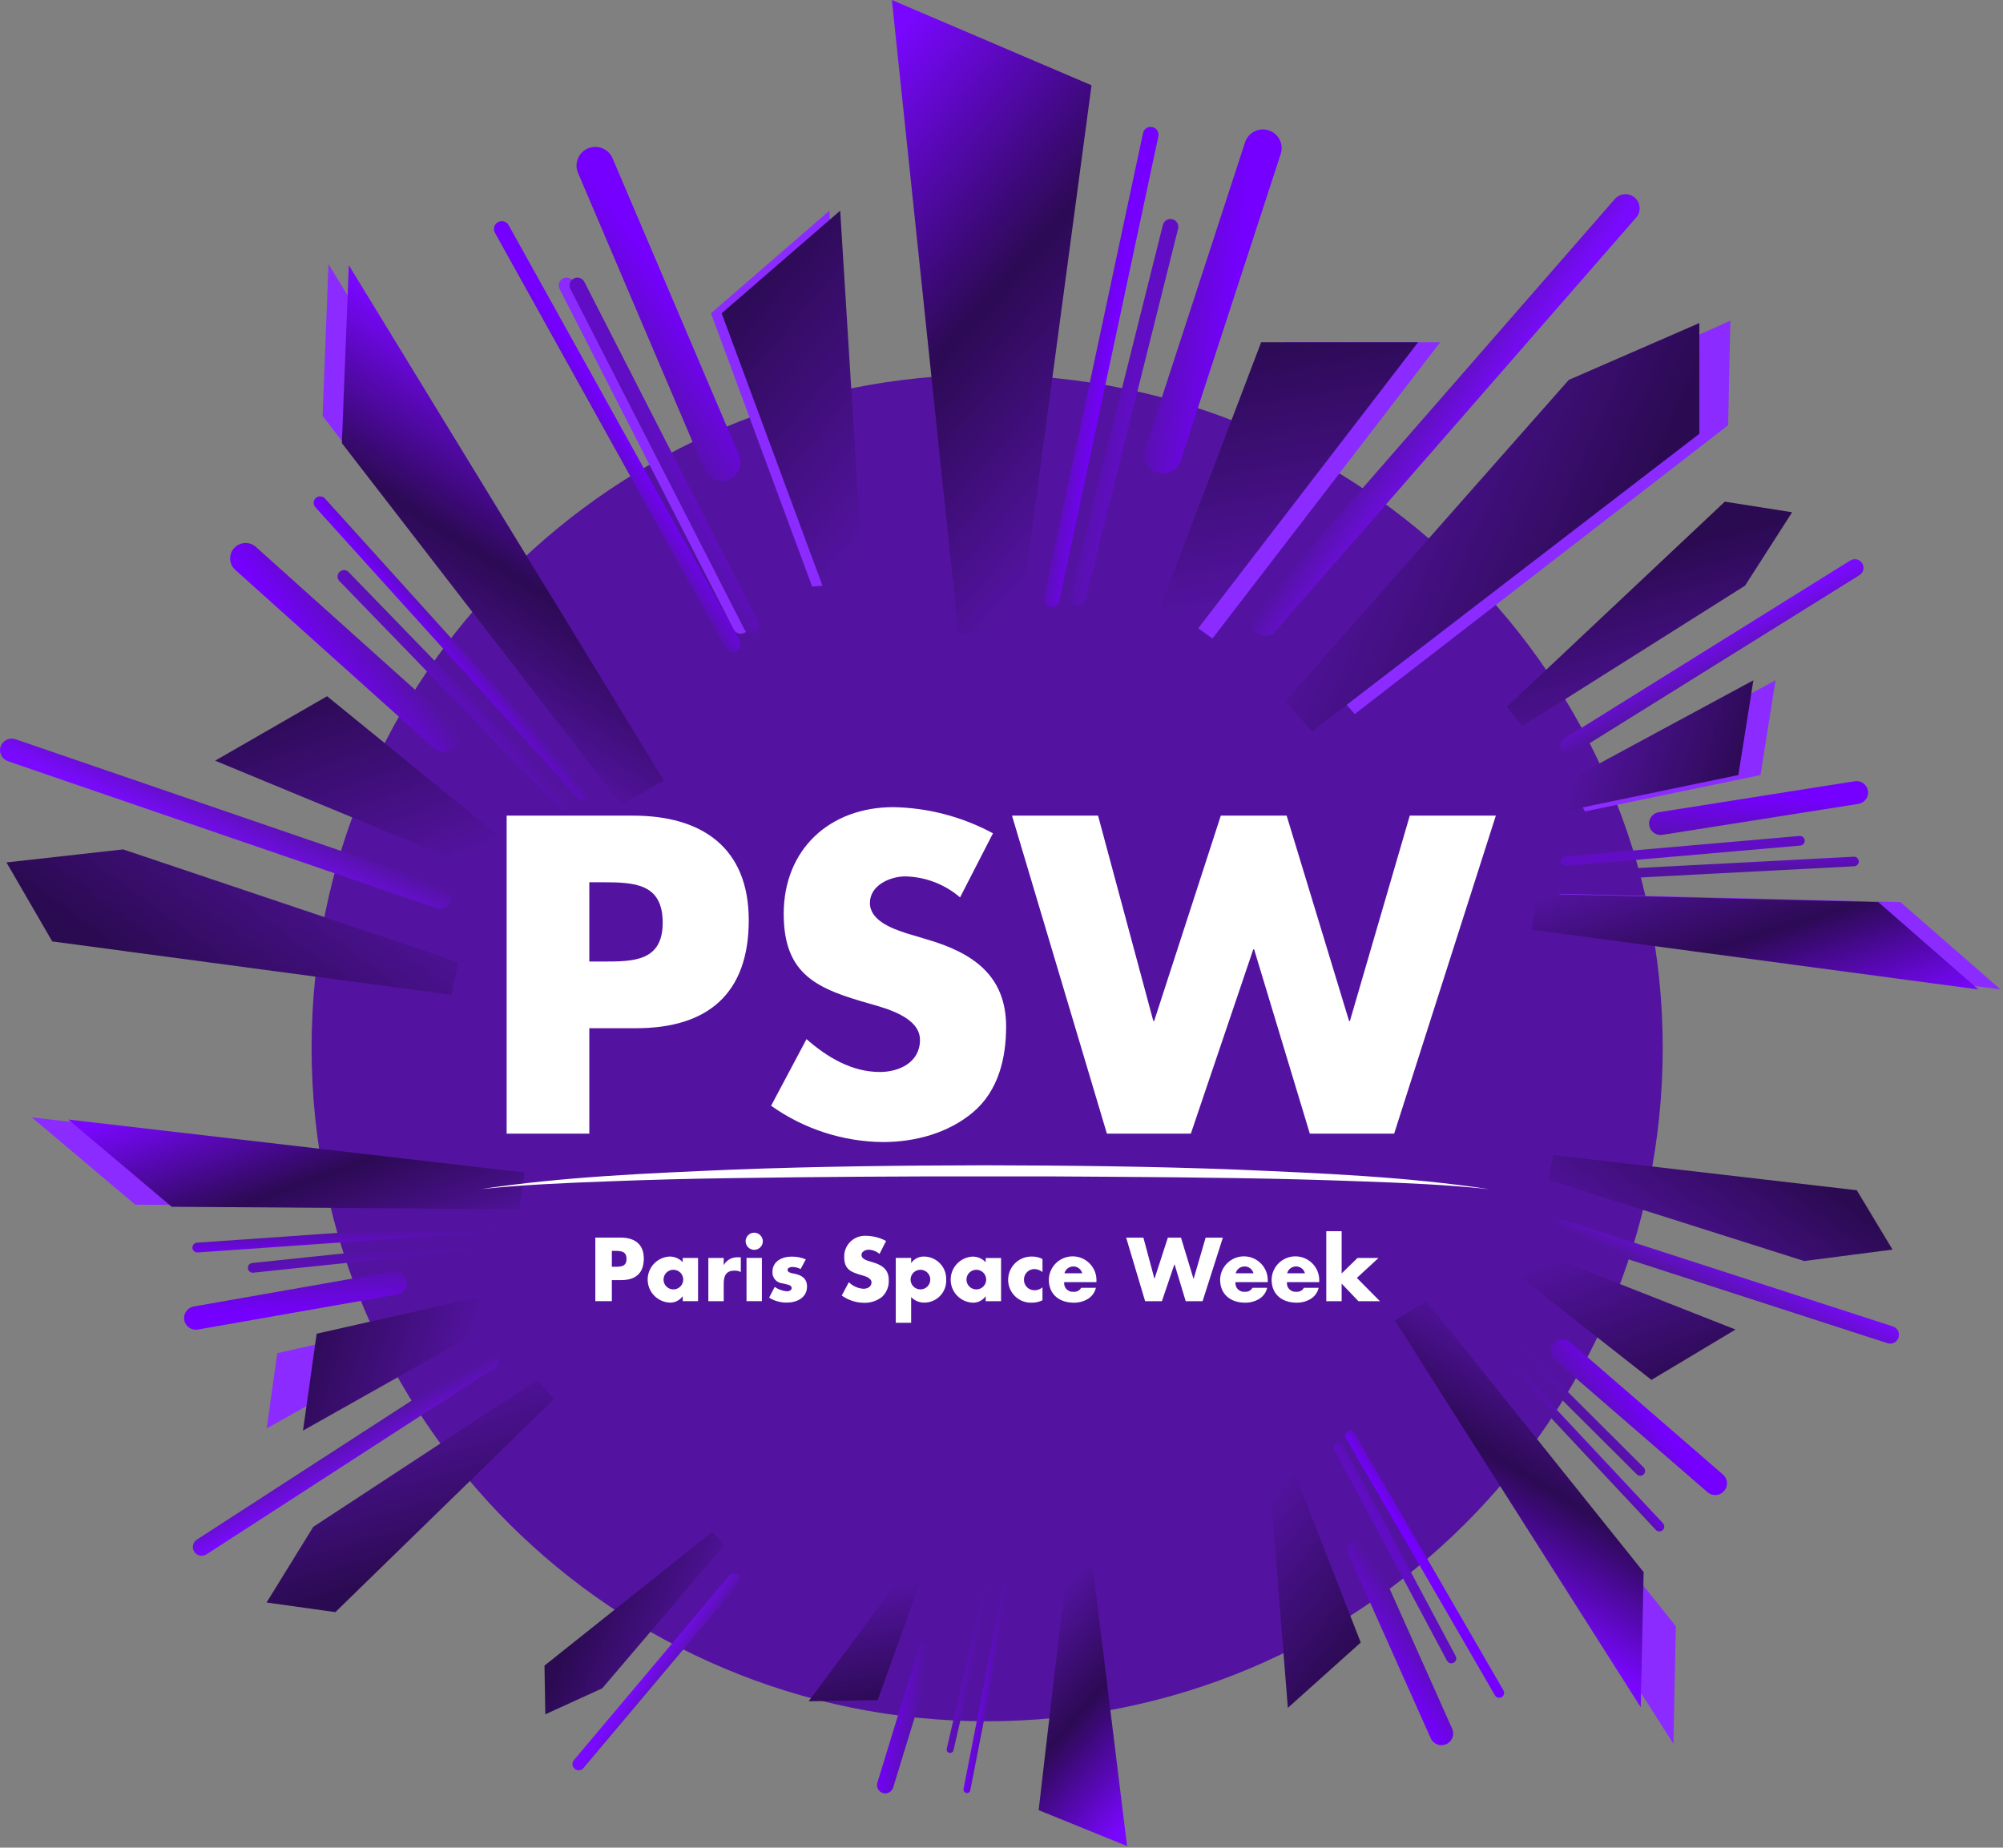 <svg width="491" height="453" viewBox="0 0 491 453" fill="none" xmlns="http://www.w3.org/2000/svg">
<rect x="0" y="0" width="491" height="453" fill="#808080" stroke="none"/>
<path d="M241.983 422.02C333.443 422.02 407.585 348.115 407.585 256.948C407.585 165.782 333.443 91.877 241.983 91.877C150.524 91.877 76.382 165.782 76.382 256.948C76.382 348.115 150.524 422.02 241.983 422.02Z" fill="#5313A0"/>
<path d="M267.569 20.904L249.533 155.605H234.967L218.626 0L267.553 20.904H267.569Z" fill="url(#paint0_linear_324_3667)"/>
<path d="M353.023 83.928L297.205 156.56L289.152 150.724L314.566 83.913H353.038L353.023 83.928Z" fill="#8B2BFF"/>
<path d="M347.607 83.928L291.789 156.56L283.737 150.724L309.15 83.913H347.623L347.607 83.928Z" fill="url(#paint1_linear_324_3667)"/>
<path d="M423.611 104.269L332.099 175.07L325.93 168.232L393.505 92.409L424.161 78.624L423.627 104.269H423.611Z" fill="#8B2BFF"/>
<path d="M416.564 106.35L321.645 179.326L314.989 171.956L384.558 93.144L416.564 79.203V106.35Z" fill="url(#paint2_linear_324_3667)"/>
<path d="M285.056 55.154L262.314 146.078C262.056 147.11 262.682 148.153 263.712 148.409C264.743 148.666 265.787 148.037 266.045 147.006L288.788 56.082C289.046 55.051 288.419 54.007 287.389 53.751C286.359 53.495 285.314 54.123 285.056 55.154Z" fill="url(#paint3_linear_324_3667)"/>
<path d="M305.198 34.9L280.693 110.078C279.908 112.486 281.23 115.072 283.646 115.855C286.062 116.637 288.656 115.319 289.441 112.911L313.946 37.734C314.731 35.326 313.409 32.739 310.994 31.957C308.578 31.174 305.983 32.492 305.198 34.9Z" fill="url(#paint4_linear_324_3667)"/>
<path d="M401.087 53.339L312.698 154.698C311.442 156.137 309.244 156.294 307.8 155.042C306.356 153.79 306.199 151.6 307.455 150.16L395.844 48.802C397.1 47.362 399.297 47.206 400.741 48.458C402.185 49.709 402.342 51.9 401.087 53.339Z" fill="url(#paint5_linear_324_3667)"/>
<path d="M280.187 32.636L255.906 146.503C255.685 147.543 256.347 148.564 257.386 148.784C258.424 149.004 259.446 148.34 259.668 147.3L283.949 33.433C284.17 32.394 283.508 31.372 282.469 31.152C281.431 30.932 280.409 31.596 280.187 32.636Z" fill="url(#paint6_linear_324_3667)"/>
<path d="M79.082 101.984L137.537 177.651L146.405 172.551L80.526 64.761L79.082 101.984Z" fill="#8B2BFF"/>
<path d="M83.806 108.65L152.339 197.35L162.73 191.373L85.501 65.012L83.806 108.65Z" fill="url(#paint7_linear_324_3667)"/>
<path d="M52.742 186.507L122.593 215.407L125.921 207.943L80.18 170.704L52.727 186.507H52.742Z" fill="url(#paint8_linear_324_3667)"/>
<path d="M12.794 230.818L110.695 243.915L112.406 235.919L30.186 208.256L1.586 211.448L12.809 230.818H12.794Z" fill="url(#paint9_linear_324_3667)"/>
<path d="M85.47 140.272L139.295 195.817C139.907 196.443 139.891 197.444 139.263 198.055C138.635 198.665 137.631 198.649 137.019 198.008L83.194 142.462C82.582 141.836 82.598 140.835 83.225 140.225C83.853 139.615 84.858 139.63 85.47 140.272Z" fill="url(#paint10_linear_324_3667)"/>
<path d="M62.741 134.107L111.291 177.683C112.845 179.075 112.971 181.469 111.574 183.018C110.177 184.567 107.775 184.692 106.221 183.3L57.671 139.724C56.117 138.331 55.991 135.938 57.388 134.389C58.785 132.84 61.187 132.714 62.741 134.107Z" fill="url(#paint11_linear_324_3667)"/>
<path d="M3.799 181.25L108.764 217.269C110.255 217.785 111.056 219.396 110.538 220.883C110.02 222.369 108.403 223.167 106.912 222.651L1.931 186.633C0.44 186.116 -0.36 184.505 0.158 183.018C0.676 181.532 2.293 180.734 3.784 181.25H3.799Z" fill="url(#paint12_linear_324_3667)"/>
<path d="M79.647 122.215L144.035 193.486C144.616 194.127 144.569 195.129 143.925 195.723C143.282 196.302 142.277 196.255 141.681 195.614L77.292 124.343C76.711 123.702 76.758 122.701 77.402 122.106C78.046 121.527 79.05 121.574 79.647 122.215Z" fill="url(#paint13_linear_324_3667)"/>
<path d="M465.867 221.18L382.282 219.146L380.885 227.939L490.402 242.6L465.867 221.18Z" fill="#8B2BFF"/>
<path d="M460.436 221.18L376.851 219.146L375.454 227.939L484.97 242.6L460.436 221.18Z" fill="url(#paint14_linear_324_3667)"/>
<path d="M435.243 166.793L385.735 193.517L388.513 198.946L431.554 190.028L435.243 166.793Z" fill="#8B2BFF"/>
<path d="M429.812 166.793L380.304 193.533L383.082 198.962L426.123 190.028L429.812 166.793Z" fill="url(#paint15_linear_324_3667)"/>
<path d="M422.811 122.998L369.348 173.317L373.193 178.043L427.771 143.589L439.308 125.595L422.811 122.998Z" fill="url(#paint16_linear_324_3667)"/>
<path d="M441.117 204.964L383.651 209.976C383.003 210.032 382.524 210.601 382.581 211.247L382.582 211.263C382.639 211.908 383.21 212.386 383.857 212.329L441.324 207.318C441.971 207.261 442.451 206.692 442.394 206.047L442.393 206.031C442.336 205.385 441.765 204.908 441.117 204.964Z" fill="url(#paint17_linear_324_3667)"/>
<path d="M455.539 197.1L407.507 204.689C405.968 204.939 404.524 203.891 404.273 202.357C404.022 200.824 405.074 199.384 406.628 199.134L454.66 191.546C456.198 191.295 457.642 192.344 457.893 193.877C458.145 195.41 457.093 196.85 455.539 197.1Z" fill="url(#paint18_linear_324_3667)"/>
<path d="M453.553 137.428L383.48 181.074C382.48 181.697 382.174 183.007 382.797 184C383.419 184.993 384.734 185.293 385.734 184.67L455.807 141.024C456.807 140.401 457.113 139.092 456.49 138.099C455.868 137.106 454.553 136.805 453.553 137.428Z" fill="url(#paint19_linear_324_3667)"/>
<path d="M454.412 210.048L382.87 213.798C382.221 213.832 381.722 214.384 381.756 215.031C381.79 215.679 382.344 216.176 382.994 216.142L454.535 212.392C455.185 212.358 455.683 211.805 455.649 211.158C455.615 210.511 455.061 210.014 454.412 210.048Z" fill="url(#paint20_linear_324_3667)"/>
<path d="M203.306 51.665L208.989 142.963L199.084 143.823L174.283 76.809L203.306 51.665Z" fill="#8B2BFF"/>
<path d="M205.959 51.665L211.626 142.979L201.705 143.839L176.904 76.809L205.943 51.665H205.959Z" fill="url(#paint21_linear_324_3667)"/>
<path d="M140.602 69.11C140.117 68.163 138.958 67.784 138.012 68.265C137.066 68.746 136.691 69.903 137.175 70.85L179.854 154.344C180.338 155.291 181.497 155.669 182.444 155.188C183.39 154.708 183.765 153.551 183.28 152.604L140.602 69.11Z" fill="#8B2BFF"/>
<path d="M143.248 69.114C142.764 68.167 141.604 67.789 140.658 68.269C139.712 68.75 139.337 69.907 139.821 70.854L182.5 154.348C182.984 155.295 184.144 155.673 185.09 155.193C186.036 154.712 186.411 153.555 185.927 152.608L143.248 69.114Z" fill="url(#paint22_linear_324_3667)"/>
<path d="M150.159 38.81C149.166 36.48 146.466 35.392 144.128 36.382C141.79 37.371 140.699 40.062 141.692 42.393L172.677 115.156C173.669 117.486 176.369 118.574 178.707 117.584C181.046 116.595 182.136 113.904 181.144 111.573L150.159 38.81Z" fill="url(#paint23_linear_324_3667)"/>
<path d="M124.688 55.21C124.171 54.28 122.999 53.943 122.07 54.456C121.141 54.969 120.807 56.138 121.324 57.068L177.917 158.879C178.434 159.809 179.606 160.147 180.534 159.634C181.463 159.121 181.797 157.951 181.281 157.021L124.688 55.21Z" fill="url(#paint24_linear_324_3667)"/>
<path d="M254.604 443.815L261.494 384.515L267.899 384.405L276.281 452.625L254.619 443.815H254.604Z" fill="url(#paint25_linear_324_3667)"/>
<path d="M198.236 417.107L222.205 384.781L225.784 387.284L215.142 416.825L198.252 417.122L198.236 417.107Z" fill="url(#paint26_linear_324_3667)"/>
<path d="M133.471 408.376L174.597 375.596L177.579 378.788L147.63 413.946L133.675 420.314L133.471 408.392V408.376Z" fill="url(#paint27_linear_324_3667)"/>
<path d="M232.079 428.748L241.371 388.63C241.481 388.176 241.936 387.895 242.391 388.004C242.847 388.114 243.129 388.567 243.019 389.021L233.727 429.139C233.617 429.593 233.162 429.874 232.707 429.765C232.251 429.655 231.969 429.202 232.079 428.748Z" fill="url(#paint28_linear_324_3667)"/>
<path d="M215.063 437.103L225.25 403.885C225.58 402.821 226.71 402.227 227.778 402.54C228.845 402.868 229.442 403.995 229.128 405.059L218.94 438.277C218.611 439.341 217.481 439.935 216.413 439.622C215.346 439.294 214.749 438.167 215.063 437.103Z" fill="url(#paint29_linear_324_3667)"/>
<path d="M140.676 431.549L178.725 386.346C179.259 385.704 180.232 385.626 180.876 386.158C181.519 386.69 181.598 387.66 181.064 388.301L143.015 433.504C142.481 434.146 141.508 434.224 140.864 433.692C140.221 433.16 140.142 432.19 140.676 431.549Z" fill="url(#paint30_linear_324_3667)"/>
<path d="M236.191 438.621L245.986 388.411C246.08 387.957 246.52 387.66 246.975 387.738C247.43 387.832 247.728 388.27 247.65 388.724L237.855 438.934C237.761 439.387 237.321 439.685 236.866 439.606C236.411 439.513 236.113 439.075 236.191 438.621Z" fill="url(#paint31_linear_324_3667)"/>
<path d="M410.803 398.722L364.497 340.892L357.716 344.96L410.206 427.559L410.803 398.722Z" fill="#8B2BFF"/>
<path d="M402.907 385.454L349.727 319.065L341.925 323.744L402.201 418.593L402.907 385.469V385.454Z" fill="url(#paint32_linear_324_3667)"/>
<path d="M425.448 325.981L372.063 304.968L369.63 310.679L404.822 338.326L425.432 325.981H425.448Z" fill="url(#paint33_linear_324_3667)"/>
<path d="M455.162 291.825L380.712 283.188L379.519 289.274L442.259 309.177L463.921 306.376L455.162 291.825Z" fill="url(#paint34_linear_324_3667)"/>
<path d="M401.228 361.483L359.663 320.051C359.192 319.582 359.192 318.815 359.663 318.361C360.133 317.892 360.903 317.892 361.358 318.361L402.923 359.793C403.394 360.263 403.394 361.029 402.923 361.483C402.452 361.952 401.683 361.952 401.228 361.483Z" fill="url(#paint35_linear_324_3667)"/>
<path d="M380.875 329.383L380.864 329.395C379.823 330.588 379.95 332.397 381.148 333.434L418.571 365.862C419.768 366.899 421.583 366.773 422.623 365.579L422.634 365.567C423.675 364.374 423.548 362.565 422.35 361.528L384.927 329.1C383.73 328.063 381.915 328.19 380.875 329.383Z" fill="url(#paint36_linear_324_3667)"/>
<path d="M383.892 299.265C382.754 298.896 381.532 299.517 381.162 300.651C380.792 301.785 381.415 303.003 382.553 303.372L462.675 329.322C463.812 329.69 465.034 329.069 465.404 327.935C465.774 326.801 465.151 325.583 464.013 325.214L383.892 299.265Z" fill="url(#paint37_linear_324_3667)"/>
<path d="M405.89 375.096L356.099 321.882C355.644 321.397 355.676 320.63 356.162 320.192C356.649 319.738 357.418 319.769 357.857 320.254L407.648 373.468C408.103 373.953 408.072 374.72 407.585 375.158C407.098 375.612 406.329 375.581 405.89 375.096Z" fill="url(#paint38_linear_324_3667)"/>
<path d="M33.184 295.361L118.324 296.049L119.579 287.068L7.786 273.956L33.168 295.361H33.184Z" fill="#8B2BFF"/>
<path d="M42.1 295.877L127.334 296.471L128.605 287.49L16.718 274.488L42.1 295.877Z" fill="url(#paint39_linear_324_3667)"/>
<path d="M65.394 350.218L104.228 328.391L101.952 324.135L67.968 331.77L65.378 350.218H65.394Z" fill="#8B2BFF"/>
<path d="M74.278 350.75L124.241 322.617L121.322 317.141L77.622 326.998L74.278 350.734V350.75Z" fill="url(#paint40_linear_324_3667)"/>
<path d="M82.205 395.264L135.794 343.036L131.791 338.279L76.79 374.36L65.347 392.901L82.205 395.264Z" fill="url(#paint41_linear_324_3667)"/>
<path d="M61.831 309.662L120.301 303.544C120.961 303.481 121.557 303.951 121.62 304.608C121.683 305.265 121.212 305.86 120.553 305.922L62.082 312.04C61.422 312.102 60.826 311.633 60.763 310.976C60.7 310.319 61.171 309.724 61.831 309.662Z" fill="url(#paint42_linear_324_3667)"/>
<path d="M96.331 311.742L47.498 320.325C45.936 320.599 44.892 322.085 45.168 323.642L45.171 323.657C45.446 325.215 46.936 326.254 48.498 325.98L97.331 317.397C98.894 317.122 99.937 315.637 99.661 314.08L99.659 314.064C99.383 312.507 97.893 311.467 96.331 311.742Z" fill="url(#paint43_linear_324_3667)"/>
<path d="M118.91 331.747L48.256 377.483C47.252 378.133 46.967 379.47 47.619 380.47C48.27 381.47 49.612 381.754 50.615 381.105L121.269 335.369C122.272 334.719 122.558 333.382 121.906 332.382C121.254 331.382 119.913 331.097 118.91 331.747Z" fill="url(#paint44_linear_324_3667)"/>
<path d="M48.284 304.686L121.118 299.601C121.777 299.554 122.358 300.055 122.405 300.712C122.452 301.369 121.95 301.948 121.29 301.995L48.457 307.08C47.798 307.127 47.217 306.626 47.17 305.969C47.123 305.312 47.625 304.733 48.284 304.686Z" fill="url(#paint45_linear_324_3667)"/>
<path d="M315.696 418.75L311.144 361.718L317.328 361.076L333.559 402.712L315.68 418.75H315.696Z" fill="url(#paint46_linear_324_3667)"/>
<path d="M354.702 407.171L327.107 355.428C326.793 354.849 327.013 354.114 327.61 353.801C328.19 353.488 328.928 353.707 329.242 354.301L356.837 406.045C357.151 406.624 356.931 407.359 356.335 407.672C355.754 407.985 355.016 407.766 354.702 407.171Z" fill="url(#paint47_linear_324_3667)"/>
<path d="M332.02 377.253L332.005 377.26C330.556 377.903 329.904 379.595 330.55 381.04L350.718 426.194C351.363 427.639 353.061 428.289 354.511 427.646L354.525 427.639C355.974 426.996 356.626 425.303 355.981 423.859L335.812 378.704C335.167 377.26 333.469 376.61 332.02 377.253Z" fill="url(#paint48_linear_324_3667)"/>
<path d="M366.459 415.667L329.964 352.643C329.634 352.064 329.823 351.329 330.404 351C330.984 350.671 331.722 350.859 332.052 351.438L368.547 414.463C368.877 415.041 368.688 415.777 368.107 416.105C367.527 416.434 366.789 416.246 366.459 415.667Z" fill="url(#paint49_linear_324_3667)"/>
<path d="M124.194 199.979H155.211C171.96 199.979 183.544 207.74 183.544 225.624C183.544 243.508 173.624 252.098 155.933 252.098H144.459V277.946H124.194V199.979ZM144.459 235.747H147.865C155.211 235.747 162.447 235.747 162.447 226.234C162.447 216.721 155.729 216.314 147.865 216.314H144.459V235.747ZM235.359 220.038C231.623 216.815 226.867 214.984 221.923 214.875C218.203 214.875 213.242 217.049 213.242 221.384C213.242 225.718 218.721 227.689 222.237 228.831L227.401 230.38C238.263 233.572 246.63 239.049 246.63 251.675C246.63 259.436 244.762 267.4 238.561 272.673C232.455 277.836 224.293 280.011 216.429 280.011C206.603 279.917 197.028 276.804 189.022 271.108L197.703 254.773C202.773 259.217 208.769 262.831 215.691 262.831C220.447 262.831 225.517 260.453 225.517 254.977C225.517 249.501 217.559 247.326 213.211 246.09C200.497 242.475 192.114 239.158 192.114 224.059C192.114 208.24 203.385 197.898 219.003 197.898C227.542 198.055 235.909 200.261 243.412 204.313L235.344 220.022L235.359 220.038ZM282.717 250.33H282.921L299.261 199.979H315.398L330.702 250.33H330.906L345.583 199.979H366.679L341.753 277.946H321.08L307.424 232.759H307.219L291.915 277.946H271.336L248.074 199.979H269.17L282.717 250.33ZM145.95 303.434H152.15C155.494 303.434 157.817 304.983 157.817 308.566C157.817 312.149 155.839 313.855 152.292 313.855H149.984V319.018H145.934V303.434H145.95ZM149.984 310.585H150.659C152.135 310.585 153.579 310.585 153.579 308.676C153.579 306.767 152.229 306.689 150.659 306.689H149.984V310.569V310.585ZM171.128 319.018H167.361V317.845H167.313C166.576 318.862 165.367 319.441 164.111 319.378C160.972 319.19 158.586 316.499 158.774 313.386C158.947 310.538 161.207 308.269 164.064 308.081C165.304 308.05 166.513 308.551 167.345 309.458V308.426H171.112V319.034L171.128 319.018ZM162.652 313.73C162.652 315.06 163.735 316.139 165.069 316.139C166.403 316.139 167.486 315.06 167.486 313.73C167.486 312.4 166.403 311.32 165.069 311.32C163.735 311.32 162.652 312.4 162.652 313.73ZM177.391 310.147H177.438C178.129 308.911 179.463 308.191 180.876 308.269H181.598V311.883C181.111 311.617 180.562 311.508 180.012 311.539C177.925 311.539 177.407 312.916 177.407 314.747V319.034H173.639V308.426H177.407V310.162L177.391 310.147ZM186.997 304.342C186.997 305.5 186.04 306.438 184.878 306.438C183.717 306.438 182.775 305.484 182.775 304.326C182.775 303.168 183.717 302.23 184.878 302.23C186.04 302.23 186.982 303.184 186.997 304.342ZM186.762 319.018H182.995V308.41H186.762V319.018ZM196.258 311.148C195.631 310.819 194.94 310.647 194.234 310.632C193.794 310.632 193.056 310.819 193.056 311.351C193.056 312.071 194.234 312.181 194.752 312.29C196.51 312.65 197.828 313.464 197.828 315.435C197.828 318.22 195.285 319.378 192.821 319.378C191.314 319.378 189.823 318.956 188.536 318.158L189.901 315.529C190.78 316.139 191.816 316.515 192.884 316.609C193.355 316.609 194.061 316.39 194.061 315.811C194.061 314.981 192.884 314.935 191.706 314.637C190.309 314.481 189.273 313.245 189.352 311.852C189.352 309.239 191.706 308.097 194.03 308.097C195.222 308.081 196.415 308.3 197.53 308.77L196.258 311.148ZM215.597 307.44C214.844 306.798 213.902 306.423 212.913 306.407C212.175 306.407 211.17 306.845 211.17 307.706C211.17 308.566 212.269 308.973 212.976 309.192L214.012 309.505C216.178 310.147 217.857 311.242 217.857 313.761C217.967 315.326 217.371 316.875 216.241 317.954C214.985 318.94 213.415 319.472 211.814 319.425C209.852 319.409 207.937 318.784 206.336 317.641L208.078 314.371C209.036 315.326 210.323 315.905 211.673 315.983C212.615 315.983 213.635 315.513 213.635 314.418C213.635 313.323 212.049 312.885 211.17 312.634C208.628 311.915 206.948 311.258 206.948 308.238C206.838 305.453 209.02 303.106 211.814 302.996C211.987 302.996 212.159 302.996 212.332 302.996C214.043 303.027 215.707 303.466 217.214 304.264L215.613 307.409L215.597 307.44ZM223.336 309.63H223.383C224.12 308.613 225.329 308.034 226.585 308.081C229.599 308.144 232 310.632 231.937 313.636C231.937 313.667 231.937 313.714 231.937 313.745C232.094 316.703 229.803 319.222 226.836 319.378C226.773 319.378 226.695 319.378 226.632 319.378C225.392 319.409 224.199 318.924 223.351 318.017V324.322H219.584V308.41H223.351V309.615L223.336 309.63ZM223.21 313.73C223.21 315.06 224.293 316.139 225.627 316.139C226.961 316.139 228.045 315.06 228.045 313.73C228.045 312.4 226.961 311.32 225.627 311.32C224.293 311.32 223.21 312.4 223.21 313.73ZM245.39 319.034H241.622V317.86H241.575C240.838 318.877 239.629 319.456 238.373 319.394C235.234 319.206 232.848 316.515 233.052 313.401C233.225 310.554 235.485 308.285 238.342 308.097C239.582 308.066 240.79 308.566 241.622 309.474V308.441H245.39V319.05V319.034ZM236.913 313.73C236.913 315.06 237.996 316.139 239.331 316.139C240.665 316.139 241.748 315.06 241.748 313.73C241.748 312.4 240.665 311.32 239.331 311.32C237.996 311.32 236.913 312.4 236.913 313.73ZM255.545 311.883C254.996 311.43 254.305 311.179 253.599 311.148C252.186 311.132 251.04 312.243 251.009 313.652C251.009 313.683 251.009 313.698 251.009 313.73C250.962 315.122 252.045 316.28 253.442 316.343C253.521 316.343 253.583 316.343 253.662 316.343C254.352 316.343 255.027 316.077 255.545 315.623V318.799C254.729 319.206 253.819 319.409 252.893 319.394C249.8 319.488 247.226 317.062 247.132 313.98C247.132 313.933 247.132 313.886 247.132 313.855C247.085 310.726 249.581 308.144 252.72 308.081C252.83 308.081 252.955 308.081 253.065 308.081C253.929 308.081 254.792 308.285 255.545 308.692V311.883ZM268.794 314.356H260.867C260.725 315.513 261.542 316.562 262.703 316.718C262.876 316.734 263.049 316.734 263.221 316.718C263.959 316.781 264.665 316.39 265.026 315.748H268.637C268.37 316.906 267.648 317.892 266.627 318.502C265.607 319.097 264.43 319.409 263.237 319.394C259.721 319.394 257.099 317.407 257.099 313.745C257.162 310.538 259.831 307.972 263.049 308.034C266.266 308.097 268.841 310.757 268.778 313.964V314.356H268.794ZM265.293 312.181C264.979 310.976 263.739 310.256 262.531 310.585C261.746 310.788 261.134 311.398 260.929 312.181H265.293ZM282.968 313.511H283.015L286.28 303.45H289.498L292.559 313.511H292.606L295.541 303.45H299.763L294.788 319.034H290.659L287.928 310.006H287.881L284.82 319.034H280.707L276.061 303.45H280.284L282.984 313.511H282.968ZM310.767 314.356H302.856C302.714 315.513 303.531 316.562 304.692 316.718C304.865 316.734 305.038 316.734 305.21 316.718C305.948 316.781 306.654 316.39 307.015 315.748H310.626C310.359 316.906 309.637 317.892 308.616 318.502C307.596 319.097 306.419 319.409 305.226 319.394C301.71 319.394 299.089 317.407 299.089 313.745C299.151 310.538 301.82 307.972 305.038 308.034C308.255 308.097 310.83 310.757 310.767 313.964V314.356ZM307.267 312.181C306.953 310.976 305.713 310.256 304.504 310.585C303.719 310.788 303.107 311.398 302.903 312.181H307.267ZM323.387 314.356H315.476C315.335 315.513 316.151 316.562 317.297 316.718C317.469 316.734 317.658 316.734 317.831 316.718C318.568 316.781 319.275 316.39 319.636 315.748H323.246C322.979 316.906 322.257 317.892 321.237 318.502C320.216 319.097 319.039 319.409 317.846 319.394C314.33 319.394 311.709 317.407 311.709 313.745C311.772 310.522 314.44 307.972 317.658 308.034C320.876 308.097 323.45 310.757 323.387 313.964V314.356ZM319.887 312.181C319.573 310.976 318.333 310.256 317.124 310.585C316.339 310.788 315.727 311.398 315.523 312.181H319.887ZM328.865 312.243L332.774 308.426H337.922L332.617 313.323L338.268 319.034H332.994L328.881 314.715V319.034H325.114V301.87H328.881V312.243H328.865ZM148.666 289.665C158.963 289.258 169.26 288.993 179.573 288.852C200.183 288.539 220.793 288.398 241.403 288.429H256.864L272.325 288.523L287.787 288.648L303.248 288.852C313.545 289.008 323.842 289.274 334.14 289.665C344.437 290.025 354.734 290.479 365 291.559C344.578 288.476 323.905 287.663 303.311 286.771C282.685 285.973 262.06 285.754 241.418 285.707C220.793 285.754 200.151 285.973 179.541 286.771C158.947 287.663 138.259 288.476 117.853 291.559C128.103 290.479 138.416 290.041 148.713 289.665" fill="white"/>
<defs>
<linearGradient id="paint0_linear_324_3667" x1="254.388" y1="140.543" x2="169.116" y2="65.462" gradientUnits="userSpaceOnUse">
<stop stop-color="#5313A0"/>
<stop offset="0.47" stop-color="#2C0A54"/>
<stop offset="1" stop-color="#7907FF"/>
</linearGradient>
<linearGradient id="paint1_linear_324_3667" x1="292.733" y1="150.708" x2="281.858" y2="84.802" gradientUnits="userSpaceOnUse">
<stop stop-color="#5313A0"/>
<stop offset="1" stop-color="#2A0A50"/>
</linearGradient>
<linearGradient id="paint2_linear_324_3667" x1="304.768" y1="174.089" x2="369.935" y2="202.629" gradientUnits="userSpaceOnUse">
<stop stop-color="#5313A0"/>
<stop offset="1" stop-color="#2A0A50"/>
</linearGradient>
<linearGradient id="paint3_linear_324_3667" x1="257.951" y1="157.57" x2="267.402" y2="159.158" gradientUnits="userSpaceOnUse">
<stop stop-color="#5313A0"/>
<stop offset="1" stop-color="#610DC5"/>
</linearGradient>
<linearGradient id="paint4_linear_324_3667" x1="274.774" y1="122.741" x2="297.152" y2="125.203" gradientUnits="userSpaceOnUse">
<stop stop-color="#5313A0"/>
<stop offset="1" stop-color="#7500FF"/>
</linearGradient>
<linearGradient id="paint5_linear_324_3667" x1="297.501" y1="164.805" x2="311.54" y2="174.816" gradientUnits="userSpaceOnUse">
<stop stop-color="#5313A0"/>
<stop offset="1" stop-color="#7A0AFF"/>
</linearGradient>
<linearGradient id="paint6_linear_324_3667" x1="251.583" y1="159.931" x2="261.074" y2="161.329" gradientUnits="userSpaceOnUse">
<stop stop-color="#5313A0"/>
<stop offset="1" stop-color="#7500FF"/>
</linearGradient>
<linearGradient id="paint7_linear_324_3667" x1="145.727" y1="195.066" x2="185.979" y2="131.561" gradientUnits="userSpaceOnUse">
<stop stop-color="#5313A0"/>
<stop offset="0.47" stop-color="#2C0A54"/>
<stop offset="1" stop-color="#7907FF"/>
</linearGradient>
<linearGradient id="paint8_linear_324_3667" x1="120.542" y1="208.052" x2="101.767" y2="157.111" gradientUnits="userSpaceOnUse">
<stop stop-color="#5313A0"/>
<stop offset="1" stop-color="#2A0A50"/>
</linearGradient>
<linearGradient id="paint9_linear_324_3667" x1="121.38" y1="231.108" x2="86.717" y2="278.253" gradientUnits="userSpaceOnUse">
<stop stop-color="#5313A0"/>
<stop offset="1" stop-color="#2A0A50"/>
</linearGradient>
<linearGradient id="paint10_linear_324_3667" x1="144.884" y1="203.397" x2="138.802" y2="208.427" gradientUnits="userSpaceOnUse">
<stop stop-color="#5313A0"/>
<stop offset="1" stop-color="#610DC5"/>
</linearGradient>
<linearGradient id="paint11_linear_324_3667" x1="117.824" y1="187.066" x2="102.894" y2="198.05" gradientUnits="userSpaceOnUse">
<stop stop-color="#5313A0"/>
<stop offset="1" stop-color="#7500FF"/>
</linearGradient>
<linearGradient id="paint12_linear_324_3667" x1="122.029" y1="223.709" x2="116.144" y2="236.608" gradientUnits="userSpaceOnUse">
<stop stop-color="#5313A0"/>
<stop offset="1" stop-color="#7A0AFF"/>
</linearGradient>
<linearGradient id="paint13_linear_324_3667" x1="150.861" y1="202.965" x2="144.673" y2="207.878" gradientUnits="userSpaceOnUse">
<stop stop-color="#5313A0"/>
<stop offset="1" stop-color="#7500FF"/>
</linearGradient>
<linearGradient id="paint14_linear_324_3667" x1="381.483" y1="218.616" x2="398.731" y2="270.897" gradientUnits="userSpaceOnUse">
<stop stop-color="#5313A0"/>
<stop offset="0.47" stop-color="#2C0A54"/>
<stop offset="1" stop-color="#7907FF"/>
</linearGradient>
<linearGradient id="paint15_linear_324_3667" x1="384.235" y1="193.664" x2="423.772" y2="206.169" gradientUnits="userSpaceOnUse">
<stop stop-color="#5313A0"/>
<stop offset="1" stop-color="#2A0A50"/>
</linearGradient>
<linearGradient id="paint16_linear_324_3667" x1="373.848" y1="187.435" x2="362.922" y2="145.295" gradientUnits="userSpaceOnUse">
<stop stop-color="#5313A0"/>
<stop offset="1" stop-color="#2A0A50"/>
</linearGradient>
<linearGradient id="paint17_linear_324_3667" x1="377.496" y1="216.685" x2="377.446" y2="210.797" gradientUnits="userSpaceOnUse">
<stop stop-color="#5313A0"/>
<stop offset="1" stop-color="#610DC5"/>
</linearGradient>
<linearGradient id="paint18_linear_324_3667" x1="399.144" y1="207.34" x2="399.806" y2="193.569" gradientUnits="userSpaceOnUse">
<stop stop-color="#5313A0"/>
<stop offset="1" stop-color="#7500FF"/>
</linearGradient>
<linearGradient id="paint19_linear_324_3667" x1="375.658" y1="189.029" x2="370.975" y2="179.568" gradientUnits="userSpaceOnUse">
<stop stop-color="#5313A0"/>
<stop offset="1" stop-color="#7A0AFF"/>
</linearGradient>
<linearGradient id="paint20_linear_324_3667" x1="374.197" y1="212.028" x2="374.261" y2="206.172" gradientUnits="userSpaceOnUse">
<stop stop-color="#5313A0"/>
<stop offset="1" stop-color="#7500FF"/>
</linearGradient>
<linearGradient id="paint21_linear_324_3667" x1="208.374" y1="137.289" x2="157.57" y2="94.217" gradientUnits="userSpaceOnUse">
<stop stop-color="#5313A0"/>
<stop offset="1" stop-color="#2A0A50"/>
</linearGradient>
<linearGradient id="paint22_linear_324_3667" x1="187.029" y1="165.931" x2="195.188" y2="160.917" gradientUnits="userSpaceOnUse">
<stop stop-color="#5313A0"/>
<stop offset="1" stop-color="#610DC5"/>
</linearGradient>
<linearGradient id="paint23_linear_324_3667" x1="176.586" y1="127.751" x2="195.048" y2="114.905" gradientUnits="userSpaceOnUse">
<stop stop-color="#5313A0"/>
<stop offset="1" stop-color="#7500FF"/>
</linearGradient>
<linearGradient id="paint24_linear_324_3667" x1="183.376" y1="170.853" x2="191.441" y2="165.671" gradientUnits="userSpaceOnUse">
<stop stop-color="#5313A0"/>
<stop offset="1" stop-color="#7500FF"/>
</linearGradient>
<linearGradient id="paint25_linear_324_3667" x1="258.421" y1="391.774" x2="296.009" y2="424.342" gradientUnits="userSpaceOnUse">
<stop stop-color="#5313A0"/>
<stop offset="0.47" stop-color="#2C0A54"/>
<stop offset="1" stop-color="#7907FF"/>
</linearGradient>
<linearGradient id="paint26_linear_324_3667" x1="222.52" y1="387.72" x2="227.801" y2="416.582" gradientUnits="userSpaceOnUse">
<stop stop-color="#5313A0"/>
<stop offset="1" stop-color="#2A0A50"/>
</linearGradient>
<linearGradient id="paint27_linear_324_3667" x1="182.577" y1="378.129" x2="153.736" y2="366.095" gradientUnits="userSpaceOnUse">
<stop stop-color="#5313A0"/>
<stop offset="1" stop-color="#2A0A50"/>
</linearGradient>
<linearGradient id="paint28_linear_324_3667" x1="242.733" y1="383.499" x2="238.555" y2="382.873" gradientUnits="userSpaceOnUse">
<stop stop-color="#5313A0"/>
<stop offset="1" stop-color="#610DC5"/>
</linearGradient>
<linearGradient id="paint29_linear_324_3667" x1="227.643" y1="398.392" x2="217.774" y2="397.485" gradientUnits="userSpaceOnUse">
<stop stop-color="#5313A0"/>
<stop offset="1" stop-color="#7500FF"/>
</linearGradient>
<linearGradient id="paint30_linear_324_3667" x1="185.82" y1="382.59" x2="179.582" y2="378.303" gradientUnits="userSpaceOnUse">
<stop stop-color="#5313A0"/>
<stop offset="1" stop-color="#7A0AFF"/>
</linearGradient>
<linearGradient id="paint31_linear_324_3667" x1="247.364" y1="382.241" x2="243.169" y2="381.699" gradientUnits="userSpaceOnUse">
<stop stop-color="#5313A0"/>
<stop offset="1" stop-color="#7500FF"/>
</linearGradient>
<linearGradient id="paint32_linear_324_3667" x1="356.536" y1="319.73" x2="326.839" y2="368.428" gradientUnits="userSpaceOnUse">
<stop stop-color="#5313A0"/>
<stop offset="0.47" stop-color="#2C0A54"/>
<stop offset="1" stop-color="#7907FF"/>
</linearGradient>
<linearGradient id="paint33_linear_324_3667" x1="373.277" y1="311.298" x2="388.198" y2="349.7" gradientUnits="userSpaceOnUse">
<stop stop-color="#5313A0"/>
<stop offset="1" stop-color="#2A0A50"/>
</linearGradient>
<linearGradient id="paint34_linear_324_3667" x1="373.581" y1="291.842" x2="399.249" y2="255.62" gradientUnits="userSpaceOnUse">
<stop stop-color="#5313A0"/>
<stop offset="1" stop-color="#2A0A50"/>
</linearGradient>
<linearGradient id="paint35_linear_324_3667" x1="357.356" y1="312.69" x2="361.895" y2="308.8" gradientUnits="userSpaceOnUse">
<stop stop-color="#5313A0"/>
<stop offset="1" stop-color="#610DC5"/>
</linearGradient>
<linearGradient id="paint36_linear_324_3667" x1="373.97" y1="328.846" x2="385.169" y2="320.306" gradientUnits="userSpaceOnUse">
<stop stop-color="#5313A0"/>
<stop offset="1" stop-color="#7500FF"/>
</linearGradient>
<linearGradient id="paint37_linear_324_3667" x1="373.141" y1="296.977" x2="377.431" y2="287.12" gradientUnits="userSpaceOnUse">
<stop stop-color="#5313A0"/>
<stop offset="1" stop-color="#7A0AFF"/>
</linearGradient>
<linearGradient id="paint38_linear_324_3667" x1="352.397" y1="312.662" x2="357.018" y2="308.859" gradientUnits="userSpaceOnUse">
<stop stop-color="#5313A0"/>
<stop offset="1" stop-color="#7500FF"/>
</linearGradient>
<linearGradient id="paint39_linear_324_3667" x1="122.392" y1="301.21" x2="103.376" y2="247.466" gradientUnits="userSpaceOnUse">
<stop stop-color="#5313A0"/>
<stop offset="0.47" stop-color="#2C0A54"/>
<stop offset="1" stop-color="#7907FF"/>
</linearGradient>
<linearGradient id="paint40_linear_324_3667" x1="118.836" y1="319.469" x2="78.879" y2="306.911" gradientUnits="userSpaceOnUse">
<stop stop-color="#5313A0"/>
<stop offset="1" stop-color="#2A0A50"/>
</linearGradient>
<linearGradient id="paint41_linear_324_3667" x1="133.646" y1="331.955" x2="145.533" y2="374.69" gradientUnits="userSpaceOnUse">
<stop stop-color="#5313A0"/>
<stop offset="1" stop-color="#2A0A50"/>
</linearGradient>
<linearGradient id="paint42_linear_324_3667" x1="127.42" y1="305.413" x2="127.577" y2="311.377" gradientUnits="userSpaceOnUse">
<stop stop-color="#5313A0"/>
<stop offset="1" stop-color="#610DC5"/>
</linearGradient>
<linearGradient id="paint43_linear_324_3667" x1="104.523" y1="309.438" x2="104.092" y2="323.485" gradientUnits="userSpaceOnUse">
<stop stop-color="#5313A0"/>
<stop offset="1" stop-color="#7500FF"/>
</linearGradient>
<linearGradient id="paint44_linear_324_3667" x1="129.197" y1="328.281" x2="134.135" y2="337.832" gradientUnits="userSpaceOnUse">
<stop stop-color="#5313A0"/>
<stop offset="1" stop-color="#7A0AFF"/>
</linearGradient>
<linearGradient id="paint45_linear_324_3667" x1="130.585" y1="301.615" x2="130.623" y2="307.588" gradientUnits="userSpaceOnUse">
<stop stop-color="#5313A0"/>
<stop offset="1" stop-color="#7500FF"/>
</linearGradient>
<linearGradient id="paint46_linear_324_3667" x1="311.994" y1="365.289" x2="344.533" y2="392.212" gradientUnits="userSpaceOnUse">
<stop stop-color="#5313A0"/>
<stop offset="1" stop-color="#2A0A50"/>
</linearGradient>
<linearGradient id="paint47_linear_324_3667" x1="328.073" y1="346.895" x2="323.033" y2="350.114" gradientUnits="userSpaceOnUse">
<stop stop-color="#5313A0"/>
<stop offset="1" stop-color="#610DC5"/>
</linearGradient>
<linearGradient id="paint48_linear_324_3667" x1="329.19" y1="372.279" x2="317.774" y2="380.528" gradientUnits="userSpaceOnUse">
<stop stop-color="#5313A0"/>
<stop offset="1" stop-color="#7500FF"/>
</linearGradient>
<linearGradient id="paint49_linear_324_3667" x1="329.241" y1="342.306" x2="324.262" y2="345.629" gradientUnits="userSpaceOnUse">
<stop stop-color="#5313A0"/>
<stop offset="1" stop-color="#7500FF"/>
</linearGradient>
</defs>
</svg>
